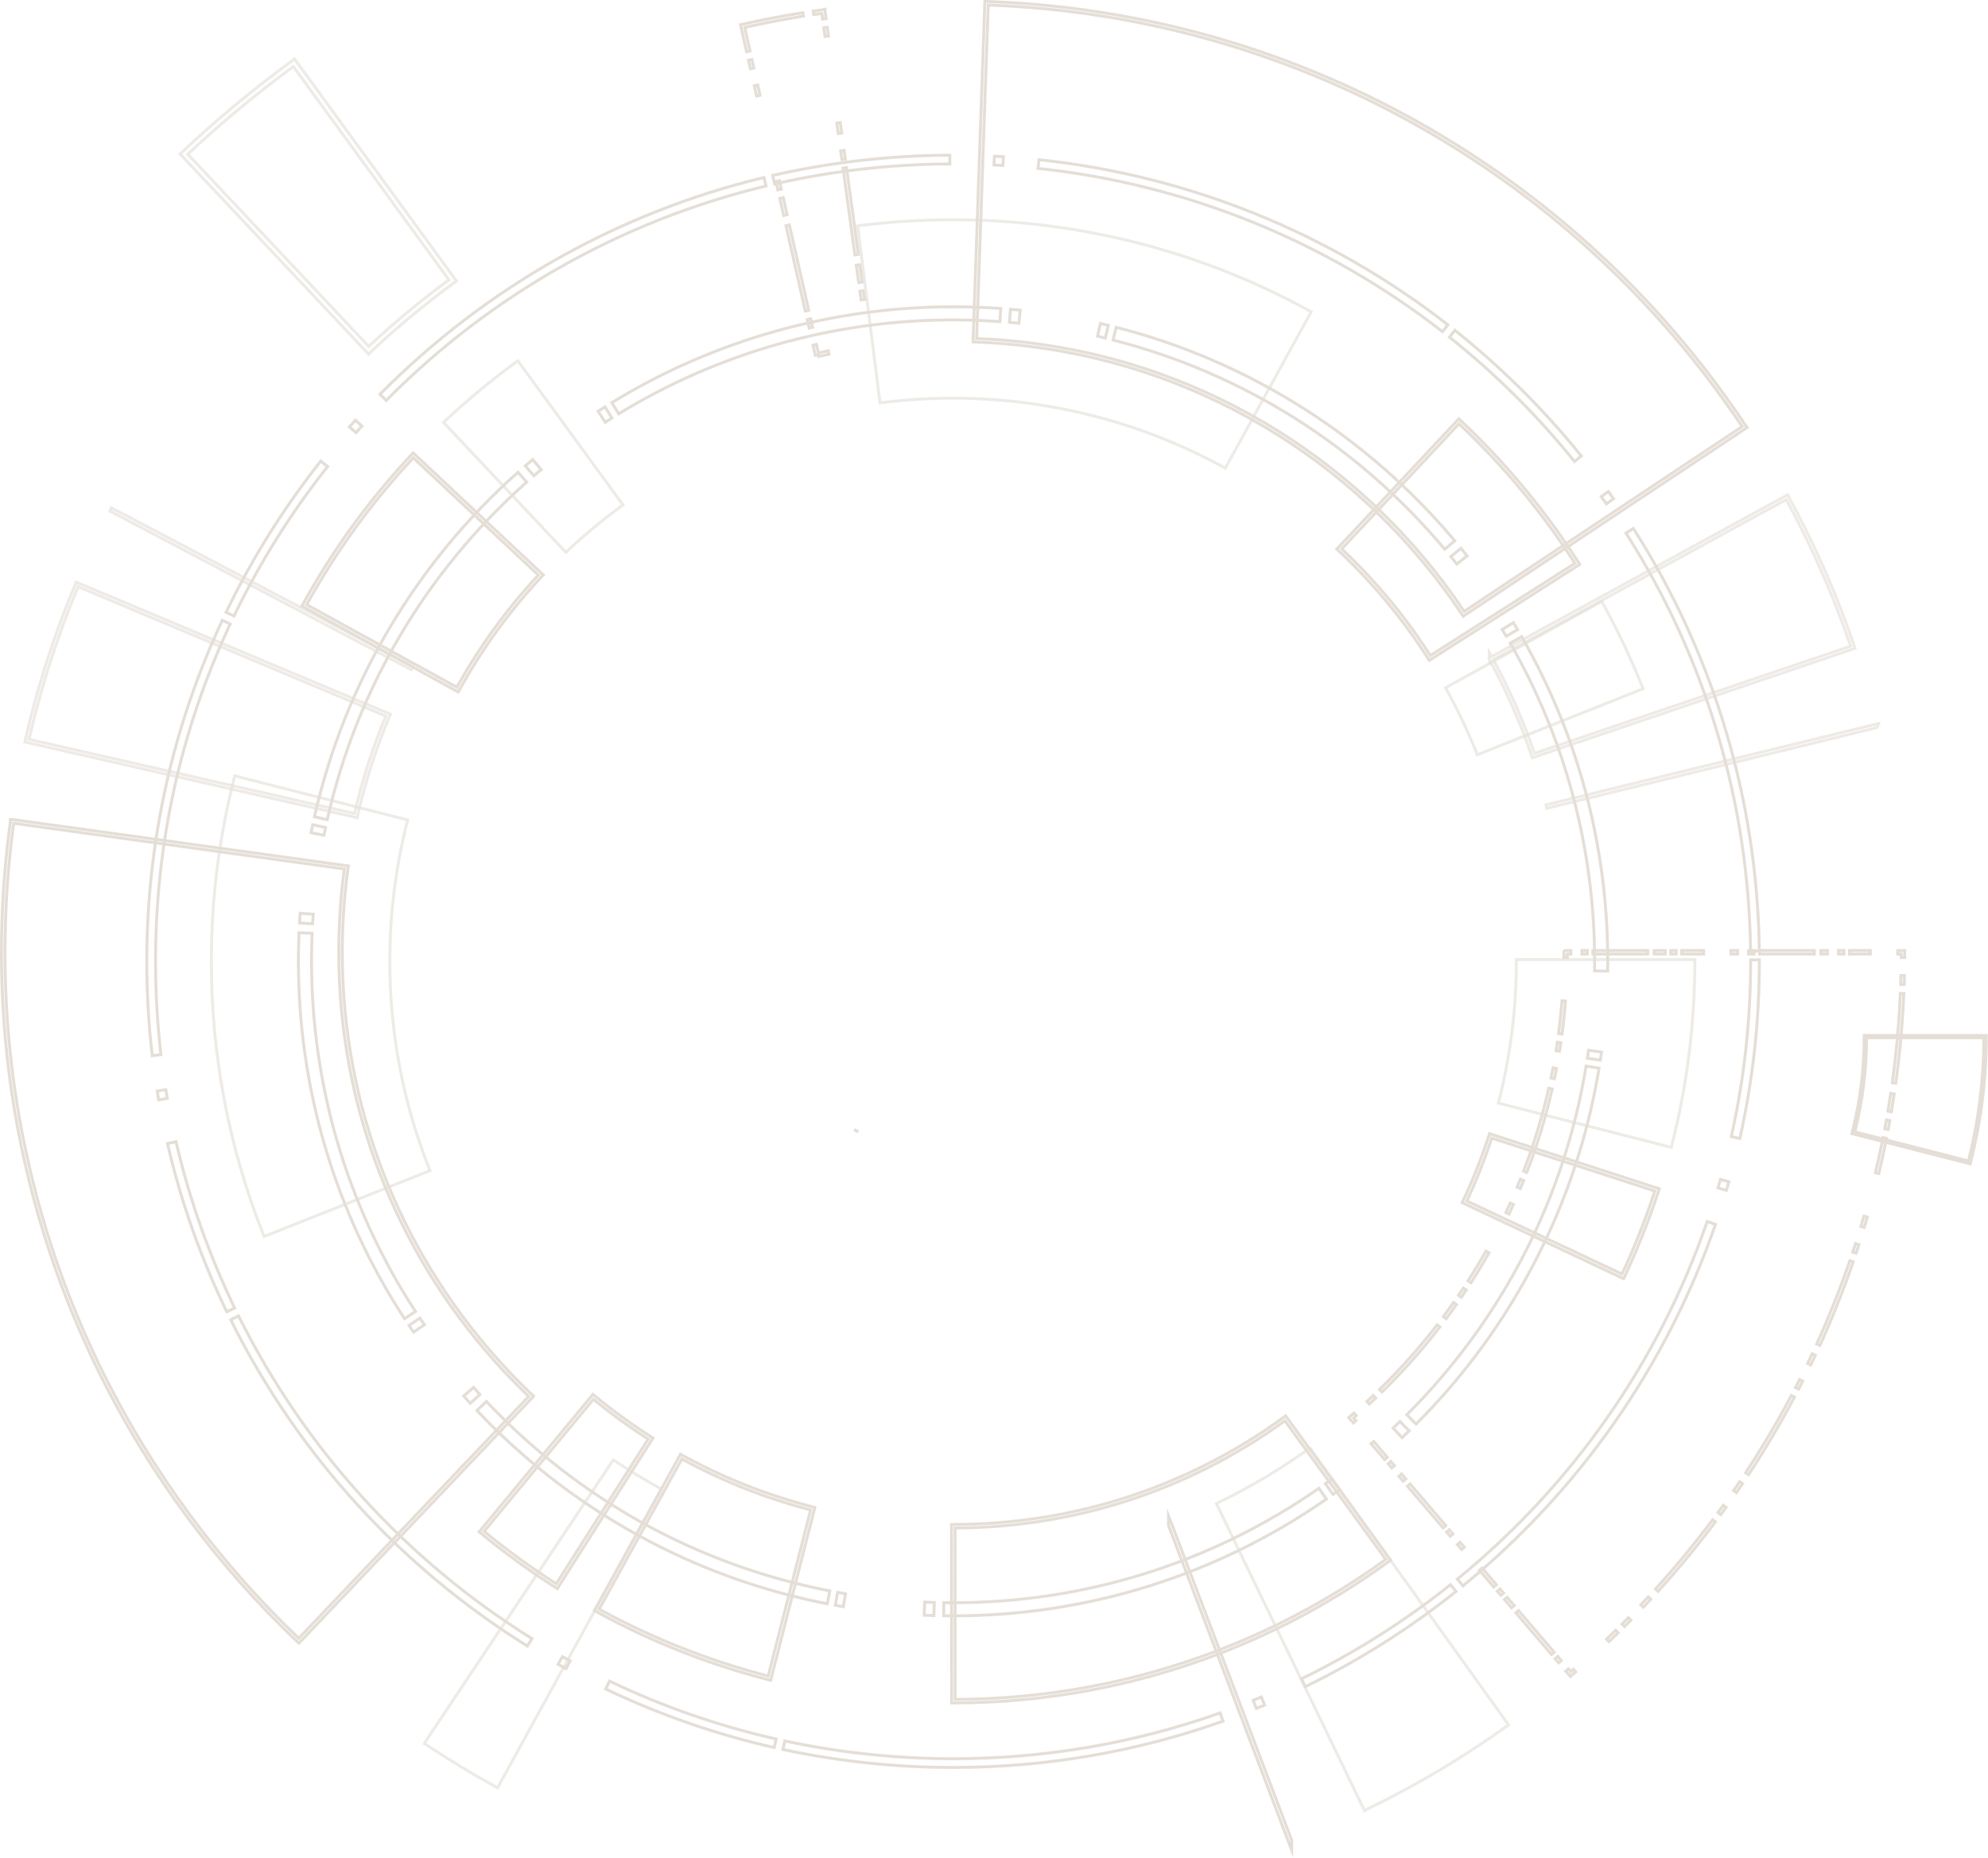 <?xml version="1.0" encoding="UTF-8"?> <svg xmlns="http://www.w3.org/2000/svg" width="613" height="573" viewBox="0 0 613 573" fill="none"><g opacity="0.24"><path d="M292.984 525.649L292.962 469.718H293.95C330.828 469.702 366.02 458.263 395.721 436.637L396.521 436.056L396.786 436.419L429.442 481.272L428.643 481.854C409.485 495.802 388.405 506.638 365.992 514.064C342.818 521.74 318.588 525.637 293.972 525.648H292.982L292.984 525.649ZM293.863 470.616L293.884 524.749H293.974C318.494 524.741 342.63 520.859 365.711 513.212C388.039 505.816 409.035 495.022 428.116 481.129L428.189 481.075L396.327 437.312L396.255 437.364C366.397 459.103 331.023 470.6 293.953 470.616H293.863ZM294.064 524.569L294.043 470.796H294.492C331.207 470.669 366.283 459.271 395.924 437.826L396.287 437.563L396.552 437.925L427.94 481.035L427.575 481.3C408.626 495.028 387.793 505.707 365.656 513.041C342.765 520.623 318.83 524.502 294.516 524.569H294.066H294.064ZM294.942 471.692L294.962 523.668C319.025 523.555 342.713 519.692 365.372 512.187C387.279 504.93 407.904 494.383 426.68 480.836L396.087 438.818C366.489 460.117 331.534 471.478 294.942 471.692Z" fill="#8D7353"></path><g opacity="0.6"><path d="M81.186 381.929L80.821 381.01C70.138 354.102 64.721 325.663 64.721 296.486C64.721 277.269 67.109 258.163 71.819 239.695L72.063 238.737L126.259 252.56L126.015 253.519C122.456 267.473 120.651 281.928 120.651 296.486C120.651 318.565 124.739 340.06 132.803 360.37L133.168 361.29L132.249 361.655L81.184 381.927L81.186 381.929ZM72.714 239.83L72.691 239.917C67.999 258.312 65.621 277.343 65.621 296.486C65.621 325.549 71.016 353.875 81.657 380.678L81.689 380.761L132.003 360.786L131.97 360.703C123.865 340.285 119.755 318.679 119.755 296.486C119.755 281.854 121.568 267.322 125.146 253.296L125.168 253.209L72.715 239.83H72.714Z" fill="#8D7353"></path></g><g opacity="0.6"><path d="M515.66 354.406L461.474 340.539L461.72 339.58C465.301 325.587 467.116 311.087 467.116 296.484V295.494H523.048V296.484C523.048 315.76 520.646 334.925 515.905 353.447L515.66 354.406ZM462.568 339.892L515.011 353.312L515.033 353.226C519.755 334.777 522.147 315.687 522.147 296.486V296.396H468.013V296.486C468.013 311.164 466.189 325.739 462.589 339.805L462.566 339.892H462.568Z" fill="#8D7353"></path></g><g opacity="0.6"><path d="M455.266 233.357L454.9 232.438C452.233 225.738 449.107 219.134 445.608 212.806L445.128 211.941L494.077 184.878L494.556 185.744C499.188 194.121 503.329 202.87 506.864 211.749L507.229 212.668L455.266 233.357ZM446.35 212.292L446.394 212.37C449.911 218.731 453.052 225.37 455.733 232.104L455.766 232.187L506.059 212.162L506.026 212.079C502.505 203.237 498.381 194.522 493.767 186.176L493.723 186.098L446.349 212.292H446.35Z" fill="#8D7353"></path></g><path d="M440.583 204.296L440.052 203.462C432.246 191.227 422.907 179.98 412.293 170.037L411.572 169.36L411.88 169.031L449.813 128.541L450.535 129.218C464.553 142.351 476.89 157.208 487.205 173.377L487.736 174.211L440.583 204.294V204.296ZM412.842 169.32L412.908 169.381C423.576 179.376 432.964 190.68 440.81 202.977L440.858 203.053L486.495 173.938L486.447 173.862C476.171 157.755 463.883 142.957 449.919 129.876L449.853 129.815L412.842 169.32ZM440.912 202.806L440.67 202.428C432.973 190.446 423.807 179.407 413.422 169.618L413.097 169.31L449.862 130.068L450.191 130.378C463.845 143.231 475.894 157.741 486.004 173.504L486.248 173.883L440.914 202.804L440.912 202.806ZM414.365 169.272C424.56 178.931 433.58 189.792 441.184 201.565L485.002 173.611C475.064 158.183 463.256 143.964 449.9 131.342L414.364 169.272H414.365Z" fill="#8D7353"></path><path d="M293.884 545.555C276.171 545.555 258.488 543.686 241.327 539.999L240.888 539.904L241.642 536.387L242.082 536.482C258.995 540.115 276.422 541.958 293.883 541.958C322.087 541.958 349.738 537.216 376.068 527.863L376.493 527.712L377.697 531.101L377.273 531.252C350.555 540.743 322.499 545.555 293.884 545.555ZM241.957 539.215C258.919 542.826 276.386 544.657 293.884 544.657H293.886C322.246 544.657 350.055 539.913 376.55 530.556L375.947 528.862C349.65 538.149 322.039 542.858 293.886 542.858H293.884C276.512 542.858 259.172 541.041 242.335 537.457L241.957 539.215ZM239.07 539.504L238.633 539.406C220.7 535.343 203.19 529.26 186.588 521.324L186.183 521.13L187.734 517.885L188.139 518.079C204.498 525.9 221.754 531.896 239.427 535.897L239.865 535.996L239.07 539.504ZM187.383 520.705C203.667 528.453 220.825 534.414 238.394 538.428L238.792 536.673C221.353 532.69 204.323 526.773 188.16 519.081L187.384 520.703L187.383 520.705ZM387.175 527.494L385.821 524.163L386.239 523.993C387.083 523.65 387.924 523.302 388.743 522.96L389.158 522.787L390.548 526.105L390.133 526.278C389.297 526.627 388.442 526.98 387.594 527.326L387.177 527.496L387.175 527.494ZM386.991 524.658L387.668 526.324C388.236 526.092 388.805 525.857 389.368 525.623L388.672 523.965C388.118 524.196 387.556 524.429 386.99 524.659L386.991 524.658ZM402.276 520.796L400.703 517.561L401.106 517.364C417.374 509.453 432.81 499.698 446.985 488.372L447.337 488.091L449.582 490.902L449.23 491.183C434.846 502.673 419.184 512.572 402.679 520.599L402.274 520.796H402.276ZM401.906 517.977L402.691 519.593C418.855 511.696 434.202 501.998 448.32 490.76L447.197 489.355C433.182 500.508 417.95 510.135 401.906 517.975V517.977ZM174.689 515.237L174.294 515.021C173.479 514.574 172.666 514.121 171.877 513.678L171.485 513.458L173.251 510.323L173.642 510.543C174.419 510.981 175.22 511.426 176.025 511.867L176.42 512.083L174.691 515.237H174.689ZM172.711 513.113C173.244 513.413 173.787 513.714 174.334 514.015L175.2 512.438C174.66 512.141 174.121 511.843 173.593 511.547L172.711 513.113ZM162.752 508.281L162.369 508.044C123.022 483.533 91.335 448.673 70.73 407.235L70.529 406.831L73.75 405.23L73.951 405.634C94.258 446.475 125.492 480.833 164.271 504.991L164.652 505.228L162.75 508.281H162.752ZM71.735 407.235C92.204 448.214 123.562 482.709 162.465 507.04L163.415 505.513C124.798 481.359 93.664 447.112 73.345 406.433L71.735 407.235ZM451.027 489.736L448.751 486.951L449.099 486.667C484.547 457.701 511.137 419.636 525.988 376.591L526.136 376.166L529.537 377.339L529.389 377.765C514.318 421.443 487.342 460.063 451.375 489.454L451.027 489.737V489.736ZM450.016 487.077L451.153 488.471C486.702 459.317 513.395 421.1 528.393 377.895L526.693 377.308C511.805 420.197 485.305 458.137 450.016 487.077ZM69.716 405.168L69.52 404.763C61.512 388.2 55.352 370.722 51.212 352.812L51.11 352.374L54.615 351.564L54.715 352.002C58.794 369.651 64.866 386.876 72.757 403.197L72.952 403.602L69.714 405.168H69.716ZM52.19 353.049C56.28 370.594 62.315 387.72 70.135 403.967L71.753 403.185C63.992 387.057 58.002 370.059 53.941 352.644L52.19 353.049ZM532.629 367.681L529.18 366.66L529.308 366.229C529.566 365.36 529.82 364.481 530.064 363.617L530.187 363.185L533.649 364.166L533.526 364.599C533.273 365.487 533.015 366.378 532.758 367.25L532.629 367.681ZM530.296 366.054L532.02 366.565C532.193 365.976 532.365 365.381 532.536 364.787L530.805 364.296C530.639 364.879 530.468 365.468 530.296 366.054ZM536.82 351.666L533.31 350.879L533.408 350.441C537.354 332.842 539.357 314.69 539.357 296.486V295.593L542.954 295.586V296.487C542.954 314.953 540.923 333.37 536.918 351.227L536.82 351.665V351.666ZM534.384 350.199L536.139 350.592C540.065 332.938 542.055 314.737 542.055 296.487H540.257C540.257 314.605 538.28 332.673 534.384 350.197V350.199ZM48.555 339.734L48.479 339.291C48.322 338.384 48.169 337.467 48.024 336.569L47.953 336.124L51.504 335.549L51.575 335.992C51.721 336.887 51.871 337.791 52.025 338.675L52.102 339.118L48.557 339.733L48.555 339.734ZM48.983 336.868C49.081 337.474 49.183 338.085 49.289 338.694L51.061 338.388C50.959 337.789 50.857 337.185 50.758 336.583L48.983 336.87V336.868ZM46.554 326.084L46.502 325.637C45.383 316.031 44.815 306.223 44.815 296.486C44.815 277.998 46.85 259.561 50.862 241.689C54.767 224.298 60.577 207.288 68.13 191.13L68.321 190.723L71.58 192.246L71.389 192.653C56.143 225.266 48.413 260.2 48.413 296.486C48.413 306.085 48.972 315.753 50.077 325.222L50.128 325.668L46.556 326.085L46.554 326.084ZM68.755 191.917C61.321 207.894 55.598 224.703 51.74 241.885C47.742 259.693 45.713 278.063 45.713 296.484C45.713 306.036 46.262 315.658 47.344 325.085L49.13 324.877C48.057 315.517 47.511 305.967 47.511 296.484C47.511 260.217 55.206 225.295 70.382 192.677L68.753 191.916L68.755 191.917ZM539.343 293.77L539.338 293.32C538.76 247.576 525.504 203.091 501.003 164.673L500.761 164.294L503.793 162.361L504.035 162.74C528.898 201.724 542.348 246.863 542.935 293.277L542.94 293.727L539.343 293.772V293.77ZM502.002 164.569C526.359 202.916 539.573 247.257 540.231 292.86L542.029 292.837C541.366 246.897 528.057 202.233 503.518 163.602L502.002 164.569ZM72.362 190.593L69.12 189.034L69.316 188.629C77.277 172.083 87.112 156.374 98.55 141.936L98.829 141.583L101.648 143.817L101.37 144.17C90.097 158.399 80.403 173.881 72.558 190.188L72.362 190.593ZM70.321 188.613L71.941 189.394C79.716 173.31 89.284 158.03 100.385 143.964L98.976 142.848C87.792 157.018 78.153 172.411 70.321 188.615V188.613ZM495.215 156.011L494.957 155.642C494.438 154.901 493.908 154.157 493.386 153.428L493.123 153.063L496.044 150.965L496.307 151.331C496.837 152.066 497.373 152.822 497.903 153.577L498.161 153.946L495.217 156.012L495.215 156.011ZM494.378 153.269C494.731 153.762 495.084 154.261 495.435 154.758L496.908 153.724C496.553 153.219 496.195 152.715 495.838 152.218L494.378 153.267V153.269ZM485.436 142.962L485.154 142.613C473.785 128.5 460.833 115.621 446.657 104.335L446.305 104.054L448.545 101.24L448.896 101.521C463.279 112.971 476.421 126.037 487.955 140.357L488.237 140.707L485.436 142.964V142.962ZM447.569 103.911C461.543 115.078 474.325 127.787 485.573 141.699L486.973 140.57C475.642 126.556 462.767 113.752 448.688 102.504L447.569 103.911ZM109.809 134.082L107.118 131.697L107.415 131.361C108.011 130.688 108.632 129.995 109.257 129.305L109.558 128.971L112.224 131.387L111.922 131.719C111.329 132.375 110.718 133.057 110.107 133.746L109.809 134.082ZM108.386 131.62L109.733 132.813C110.143 132.353 110.552 131.896 110.955 131.449L109.622 130.241C109.205 130.703 108.791 131.165 108.386 131.62ZM119.088 124.138L116.531 121.608L116.848 121.288C149.534 88.261 190.552 65.098 235.471 54.303L235.908 54.198L236.75 57.696L236.312 57.801C192.045 68.44 151.62 91.269 119.406 123.818L119.09 124.138H119.088ZM117.804 121.603L119.081 122.868C151.254 90.475 191.549 67.722 235.663 57.034L235.242 55.286C190.801 66.052 150.212 88.972 117.802 121.604L117.804 121.603ZM444.872 102.926L444.517 102.649C408.439 74.571 365.395 57.19 320.036 52.387L319.59 52.34L319.969 48.763L320.415 48.81C366.442 53.684 410.118 71.318 446.727 99.809L447.082 100.086L444.874 102.924L444.872 102.926ZM320.578 51.543C365.788 56.415 408.697 73.74 444.715 101.664L445.819 100.245C409.535 72.111 366.314 54.66 320.767 49.753L320.578 51.541V51.543ZM238.52 57.28L237.719 53.773L238.157 53.673C255.997 49.596 274.408 47.491 292.872 47.416H293.322L293.336 51.011H292.886C274.685 51.086 256.541 53.159 238.958 57.18L238.52 57.28ZM238.795 54.45L239.197 56.204C256.563 52.268 274.468 50.22 292.434 50.116L292.427 48.318C274.33 48.422 256.292 50.485 238.797 54.45H238.795ZM309.645 51.51L309.196 51.482C308.296 51.427 307.384 51.375 306.481 51.33L306.033 51.307L306.214 47.714L306.663 47.737C307.578 47.783 308.506 47.835 309.418 47.891L309.866 47.918L309.645 51.508V51.51ZM306.976 50.456C307.585 50.487 308.196 50.521 308.804 50.558L308.914 48.763C308.3 48.727 307.682 48.692 307.066 48.659L306.976 50.456Z" fill="#8D7353"></path><path d="M293.884 498.802C292.931 498.802 291.951 498.795 290.971 498.781L290.521 498.774L290.591 493.829L291.04 493.836C291.998 493.85 292.953 493.857 293.884 493.857C334.386 493.857 373.304 481.681 406.433 458.642L406.802 458.386L409.626 462.447L409.258 462.703C375.296 486.319 335.402 498.802 293.886 498.802H293.884ZM291.433 497.886C292.257 497.896 293.081 497.902 293.884 497.902C335.065 497.902 374.644 485.563 408.373 462.22L406.577 459.636C373.379 482.61 334.419 494.753 293.884 494.753C293.095 494.753 292.288 494.748 291.477 494.739L291.433 497.886ZM288.405 498.729L287.955 498.715C286.951 498.686 285.938 498.649 284.94 498.606L284.491 498.587L284.706 493.646L285.156 493.665C286.118 493.706 287.108 493.742 288.098 493.77L288.548 493.784L288.406 498.727L288.405 498.729ZM285.429 497.727C286.127 497.756 286.831 497.78 287.532 497.803L287.622 494.656C286.932 494.636 286.243 494.61 285.566 494.582L285.429 497.727ZM260.404 496.044L259.961 495.97C259.141 495.832 258.306 495.684 257.484 495.536L257.041 495.456L257.926 490.591L258.369 490.67C259.182 490.817 259.996 490.961 260.785 491.094L261.228 491.169L260.404 496.046V496.044ZM258.088 494.729C258.614 494.824 259.142 494.916 259.668 495.006L260.193 491.903C259.686 491.816 259.168 491.726 258.651 491.633L258.088 494.729ZM255.456 495.156L255.014 495.07C234.197 491.018 214.23 483.728 195.671 473.404C177.501 463.296 161.033 450.483 146.723 435.32L146.415 434.993L150.012 431.599L150.32 431.926C178.855 462.163 215.385 482.318 255.958 490.215L256.399 490.302L255.454 495.156H255.456ZM147.685 435.029C161.86 449.983 178.149 462.627 196.107 472.617C214.454 482.823 234.179 490.049 254.744 494.099L255.345 491.01C214.909 483.046 178.49 462.952 149.973 432.868L147.685 435.028V435.029ZM410.942 461.519L408.069 457.493L408.434 457.232C409.088 456.766 409.755 456.283 410.417 455.797L410.781 455.53L413.704 459.52L413.341 459.786C412.655 460.288 411.972 460.783 411.305 461.257L410.94 461.519H410.942ZM409.322 457.701L411.15 460.262C411.577 459.956 412.011 459.641 412.446 459.324L410.585 456.785C410.163 457.093 409.739 457.4 409.32 457.699L409.322 457.701ZM432.319 444.024L428.926 440.426L429.253 440.118C429.953 439.458 430.668 438.775 431.379 438.082L431.701 437.769L435.147 441.317L434.825 441.63C434.096 442.338 433.362 443.039 432.646 443.714L432.319 444.022V444.024ZM430.197 440.462L432.355 442.752C432.857 442.276 433.366 441.79 433.875 441.298L431.682 439.039C431.185 439.521 430.687 439.997 430.197 440.462ZM436.654 439.832L433.156 436.336L433.475 436.018C462.86 406.619 481.935 369.516 488.635 328.716L488.707 328.273L493.588 329.075L493.516 329.518C490.073 350.483 483.365 370.675 473.577 389.538C464.014 407.967 451.7 424.78 436.973 439.514L436.654 439.832ZM434.429 436.334L436.654 438.56C451.176 423.968 463.327 407.339 472.779 389.124C482.454 370.478 489.107 350.528 492.555 329.815L489.45 329.305C482.677 369.969 463.661 406.96 434.429 436.334ZM144.973 433.444L144.669 433.112C143.978 432.359 143.3 431.604 142.649 430.872L142.349 430.536L146.046 427.251L146.346 427.587C146.983 428.303 147.646 429.037 148.315 429.769L148.618 430.1L144.972 433.442L144.973 433.444ZM143.622 430.612C144.08 431.126 144.553 431.649 145.03 432.174L147.351 430.048C146.886 429.538 146.424 429.025 145.974 428.522L143.622 430.612ZM127.406 411.48L127.151 411.11C126.67 410.412 126.196 409.713 125.741 409.035L125.492 408.661L129.599 405.907L129.85 406.281C130.31 406.968 130.774 407.648 131.226 408.306L131.48 408.676L127.408 411.482L127.406 411.48ZM126.738 408.907C127.032 409.343 127.333 409.786 127.636 410.229L130.227 408.443C129.936 408.02 129.644 407.588 129.35 407.153L126.736 408.907H126.738ZM124.6 407.32L124.354 406.942C102.905 374.089 91.568 335.894 91.568 296.486C91.568 293.549 91.632 290.577 91.757 287.65L91.776 287.202L96.717 287.413L96.698 287.863C96.576 290.719 96.513 293.62 96.513 296.486C96.513 334.931 107.573 372.192 128.495 404.239L128.74 404.614L124.599 407.318L124.6 407.32ZM92.638 288.138C92.525 290.906 92.468 293.711 92.468 296.486C92.468 335.568 103.668 373.452 124.863 406.075L127.499 404.355C106.64 372.245 95.617 334.956 95.617 296.487C95.617 293.76 95.672 290.999 95.783 288.275L92.638 288.14V288.138ZM493.839 327.479L488.95 326.736L489.017 326.291C489.137 325.5 489.256 324.685 489.369 323.865L489.431 323.42L494.329 324.1L494.267 324.545C494.152 325.376 494.03 326.212 493.905 327.034L493.837 327.479H493.839ZM489.974 325.983L493.086 326.456C493.164 325.93 493.242 325.398 493.316 324.869L490.199 324.436C490.127 324.957 490.051 325.475 489.974 325.983ZM496.171 299.951L491.226 299.878L491.233 299.428C491.247 298.431 491.255 297.441 491.255 296.484C491.255 262.099 482.279 228.245 465.3 198.581L465.077 198.191L469.369 195.734L469.593 196.123C478.158 211.086 484.77 227.094 489.246 243.702C493.86 260.823 496.2 278.581 496.202 296.484C496.202 297.486 496.195 298.5 496.179 299.501L496.172 299.951H496.171ZM492.138 298.994L495.284 299.039C495.295 298.189 495.3 297.332 495.3 296.486C495.3 278.662 492.97 260.982 488.375 243.938C483.958 227.549 477.452 211.747 469.034 196.963L466.303 198.525C483.214 228.231 492.153 262.095 492.153 296.486C492.153 297.303 492.148 298.144 492.138 298.994ZM96.821 285.371L91.883 285.085L91.909 284.637C91.966 283.645 92.032 282.631 92.105 281.627L92.138 281.179L97.07 281.537L97.038 281.985C96.967 282.956 96.903 283.943 96.846 284.922L96.82 285.371H96.821ZM92.834 284.24L95.975 284.422C96.016 283.737 96.061 283.05 96.108 282.369L92.969 282.141C92.918 282.842 92.873 283.545 92.832 284.24H92.834ZM100.236 258.142L95.385 257.176L95.473 256.735C95.636 255.918 95.807 255.091 95.98 254.272L96.074 253.832L100.911 254.859L100.818 255.298C100.645 256.114 100.478 256.922 100.323 257.701L100.234 258.142H100.236ZM96.444 256.468L99.53 257.083C99.632 256.581 99.738 256.069 99.845 255.551L96.766 254.897C96.657 255.42 96.548 255.946 96.442 256.468H96.444ZM101.243 253.341L96.42 252.254L96.518 251.816C101.174 231.159 109.037 211.437 119.887 193.196C130.532 175.302 143.833 159.195 159.418 145.321L159.754 145.022L163.043 148.715L162.707 149.015C131.65 176.66 110.43 212.585 101.344 252.903L101.245 253.341H101.243ZM97.495 251.574L100.565 252.266C109.716 212.086 130.869 176.273 161.772 148.643L159.68 146.292C144.307 160.036 131.181 175.97 120.659 193.655C109.934 211.685 102.14 231.168 97.495 251.574ZM464.298 196.853L464.07 196.466C463.656 195.763 463.234 195.055 462.815 194.366L462.581 193.982L466.811 191.419L467.045 191.803C467.471 192.507 467.905 193.231 468.331 193.956L468.559 194.344L464.298 196.853ZM463.817 194.285C464.084 194.728 464.352 195.175 464.617 195.623L467.329 194.025C467.055 193.565 466.782 193.106 466.51 192.653L463.819 194.283L463.817 194.285ZM449.125 174.589L448.846 174.236C448.251 173.483 447.633 172.711 447.006 171.942L446.722 171.595L450.558 168.472L450.841 168.82C451.475 169.597 452.108 170.388 452.726 171.17L453.005 171.524L449.125 174.589ZM447.987 171.724C448.422 172.261 448.853 172.797 449.273 173.327L451.743 171.376C451.309 170.829 450.869 170.281 450.428 169.737L447.987 171.724ZM445.422 170.021L445.133 169.677C418.403 137.829 383.116 115.568 343.083 105.295L342.647 105.183L343.876 100.392L344.312 100.505C364.792 105.759 384.257 114.186 402.163 125.552C419.765 136.726 435.498 150.502 448.922 166.496L449.211 166.84L445.422 170.02V170.021ZM343.741 104.537C383.632 114.867 418.813 137.062 445.531 168.754L447.942 166.731C434.641 150.953 419.078 137.356 401.68 126.312C383.982 115.078 364.753 106.727 344.523 101.488L343.741 104.536V104.537ZM164.576 147.369L161.343 143.627L161.684 143.333C162.433 142.685 163.205 142.028 163.979 141.379L164.323 141.09L167.501 144.88L167.157 145.169C166.409 145.796 165.654 146.438 164.917 147.075L164.576 147.369ZM162.612 143.72L164.67 146.102C165.187 145.657 165.711 145.211 166.234 144.769L164.213 142.358C163.674 142.812 163.138 143.269 162.612 143.72ZM186.493 130.861L183.808 126.707L184.186 126.463C184.883 126.013 185.595 125.558 186.301 125.114L186.682 124.876L189.316 129.062L188.935 129.301C188.248 129.734 187.554 130.177 186.872 130.618L186.495 130.862L186.493 130.861ZM185.051 126.975L186.759 129.618C187.196 129.338 187.635 129.057 188.075 128.779L186.399 126.115C185.949 126.4 185.498 126.688 185.051 126.975ZM190.629 128.245L188.047 124.028L188.431 123.792C220.101 104.413 256.565 94.17 293.882 94.17C298.791 94.17 303.753 94.348 308.629 94.7L309.077 94.732L308.722 99.665L308.274 99.632C303.516 99.29 298.675 99.116 293.884 99.116C257.477 99.116 221.905 109.108 191.014 128.012L190.629 128.247V128.245ZM189.285 124.325L190.927 127.01C221.87 108.174 257.463 98.216 293.882 98.216C298.545 98.216 303.255 98.381 307.888 98.703L308.115 95.563C303.405 95.234 298.62 95.068 293.882 95.068C256.88 95.068 220.722 105.183 189.283 124.323L189.285 124.325ZM341.14 104.807L340.703 104.702C339.899 104.506 339.096 104.316 338.317 104.137L337.879 104.037L338.988 99.217L339.426 99.317C340.245 99.506 341.069 99.7 341.873 99.897L342.31 100.003L341.14 104.807ZM338.955 103.362C339.457 103.478 339.966 103.599 340.478 103.722L341.223 100.664C340.707 100.539 340.184 100.416 339.662 100.295L338.955 103.362ZM314.586 100.188L314.139 100.143C313.174 100.044 312.189 99.951 311.209 99.866L310.761 99.828L311.189 94.9L311.637 94.938C312.63 95.025 313.641 95.12 314.64 95.222L315.086 95.267L314.584 100.188H314.586ZM311.734 99.009C312.417 99.07 313.104 99.135 313.781 99.203L314.1 96.072C313.402 96.003 312.701 95.937 312.005 95.875L311.734 99.011V99.009Z" fill="#8D7353"></path><path d="M237.968 518.773L237.009 518.529C218.396 513.774 200.408 506.659 183.547 497.381L182.68 496.905L209.644 447.901L210.511 448.379C223.237 455.381 236.812 460.752 250.854 464.338L251.812 464.584L237.968 518.775V518.773ZM183.902 496.55L183.98 496.593C200.773 505.834 218.691 512.921 237.231 517.658L237.317 517.681L250.717 465.233L250.63 465.211C236.514 461.604 222.87 456.207 210.076 449.166L209.997 449.123L183.9 496.552L183.902 496.55ZM237.189 517.461L236.753 517.349C218.592 512.663 201.024 505.714 184.542 496.695L184.148 496.479L210.069 449.367L210.462 449.582C222.972 456.415 236.296 461.685 250.064 465.249L250.499 465.361L237.189 517.461ZM185.37 496.122C201.54 504.927 218.753 511.737 236.542 516.364L249.407 466.005C235.865 462.462 222.754 457.277 210.426 450.584L185.37 496.122Z" fill="#8D7353"></path><path d="M171.985 490.572L171.151 490.042C163.081 484.916 155.252 479.223 147.881 473.124L147.119 472.494L182.775 429.401L183.537 430.031C189.117 434.648 195.041 438.955 201.142 442.832L201.978 443.361L171.987 490.572H171.985ZM148.383 472.373L148.452 472.43C155.794 478.505 163.593 484.175 171.631 489.281L171.707 489.329L200.734 443.636L200.658 443.588C194.524 439.692 188.57 435.363 182.96 430.721L182.891 430.664L148.383 472.373ZM171.653 489.081L171.274 488.839C163.558 483.912 156.059 478.46 148.987 472.636L148.639 472.348L182.919 430.917L183.265 431.201C188.615 435.599 194.283 439.72 200.112 443.448L200.49 443.69L171.657 489.08L171.653 489.081ZM149.904 472.229C156.73 477.826 163.951 483.076 171.376 487.839L199.247 443.967C193.646 440.364 188.198 436.402 183.038 432.182L149.904 472.227V472.229Z" fill="#8D7353"></path><path d="M500.861 394.969L450.265 371.125L450.686 370.231C453.768 363.688 456.463 356.888 458.692 350.019L458.997 349.077L512.198 366.343L511.893 367.285C508.939 376.389 505.37 385.401 501.282 394.072L500.859 394.967L500.861 394.969ZM451.463 370.696L500.432 393.773L500.47 393.691C504.541 385.053 508.096 376.077 511.038 367.01L511.066 366.925L459.577 350.214L459.549 350.299C457.308 357.205 454.601 364.04 451.501 370.617L451.463 370.698V370.696ZM500.345 393.532L451.702 370.61L451.892 370.203C454.822 363.934 457.399 357.426 459.553 350.863L459.693 350.437L510.839 367.037L510.699 367.467C507.848 376.179 504.428 384.812 500.536 393.124L500.345 393.532ZM452.896 370.179L499.913 392.334C503.648 384.317 506.939 376.006 509.704 367.615L460.267 351.569C458.178 357.882 455.7 364.137 452.896 370.179Z" fill="#8D7353"></path><path d="M141.484 214.037L92.47 187.09L92.948 186.223C102.187 169.417 113.54 153.783 126.691 139.76L127.368 139.039L168.167 177.297L167.491 178.019C157.537 188.634 148.947 200.46 141.96 213.169L141.484 214.037ZM93.692 186.737L141.129 212.816L141.172 212.739C148.196 199.962 156.831 188.075 166.835 177.406L166.897 177.341L127.409 140.312L127.347 140.378C114.248 154.347 102.939 169.919 93.735 186.659L93.692 186.739V186.737ZM141.058 212.571L93.936 186.664L94.154 186.27C103.215 169.883 114.302 154.616 127.108 140.892L127.416 140.563L166.641 177.346L166.334 177.673C156.6 188.118 148.168 199.728 141.273 212.178L141.055 212.571H141.058ZM95.16 186.311L140.707 211.35C147.524 199.116 155.82 187.692 165.374 177.389L127.459 141.837C114.935 155.31 104.071 170.269 95.16 186.311Z" fill="#8D7353"></path><g opacity="0.6"><path d="M174.466 170.989L136.133 130.26L136.853 129.582C143.815 123.029 151.26 116.852 158.981 111.222L159.78 110.638L192.736 155.829L191.936 156.412C186.093 160.673 180.458 165.35 175.186 170.31L174.466 170.989ZM137.403 130.298L174.504 169.718L174.57 169.656C179.868 164.67 185.532 159.969 191.407 155.685L191.479 155.632L159.583 111.893L159.51 111.947C151.82 117.554 144.404 123.707 137.469 130.236L137.403 130.298Z" fill="#8D7353"></path></g><path d="M607.828 359.498L570.488 349.943L570.691 349.15C573.136 339.589 574.377 329.684 574.377 319.706V318.887H612.922V319.706C612.922 332.903 611.276 346.024 608.032 358.705L607.83 359.498H607.828ZM572.477 348.762L606.646 357.506C609.658 345.468 611.217 333.033 611.283 320.524H576.013C575.949 330.085 574.76 339.58 572.477 348.762Z" fill="#8D7353"></path><g opacity="0.6"><path d="M113.601 109.846L113.285 109.51L54.89 47.465L55.831 46.579C66.547 36.493 78.003 26.988 89.883 18.324L90.926 17.562L91.198 17.934L141.401 86.776L140.357 87.538C131.35 94.106 122.665 101.313 114.543 108.958L113.601 109.844V109.846ZM56.193 47.503L113.639 108.541L113.908 108.288C122.06 100.615 130.774 93.384 139.812 86.793L140.112 86.575L90.724 18.852L90.426 19.07C78.577 27.712 67.151 37.193 56.463 47.25L56.193 47.503ZM113.672 107.497L57.239 47.536L57.576 47.219C67.859 37.587 78.832 28.482 90.189 20.158L90.561 19.885L139.078 86.414L138.708 86.686C130.113 92.995 121.803 99.89 114.006 107.182L113.671 107.495L113.672 107.497ZM58.544 47.576L113.714 106.194C121.326 99.097 129.424 92.379 137.792 86.213L90.362 21.174C79.292 29.311 68.589 38.191 58.544 47.576Z" fill="#8D7353"></path></g><g opacity="0.6"><path d="M377.999 145.001L377.131 144.525C351.793 130.61 323.007 123.256 293.884 123.256C286.546 123.256 279.162 123.718 271.94 124.63L270.959 124.754L270.901 124.308L263.954 69.262L264.935 69.138C274.472 67.935 284.211 67.324 293.883 67.324C313.442 67.324 332.879 69.797 351.653 74.674C369.885 79.412 387.514 86.418 404.054 95.501L404.921 95.977L404.704 96.371L377.997 145.003L377.999 145.001ZM293.884 122.354C323.157 122.354 352.092 129.748 377.564 143.736L377.644 143.779L403.701 96.33L403.621 96.287C387.147 87.24 369.587 80.26 351.428 75.543C332.728 70.685 313.368 68.222 293.884 68.222C284.251 68.222 274.548 68.83 265.05 70.029L264.96 70.039L271.737 123.747L271.827 123.737C279.088 122.821 286.508 122.356 293.884 122.356V122.354Z" fill="#8D7353"></path></g><path d="M398.738 573L396.805 567.984L359.856 470.578V465.19L361.784 470.024L398.736 567.441V573H398.738ZM360.756 470.413L397.646 567.662L397.84 568.166V567.605L360.948 470.349L360.756 469.87V470.412V470.413Z" fill="#8D7353"></path><g opacity="0.6"><path d="M420.684 559.104L420.073 558.07L374.481 463.527L375.336 463.085C385.067 458.391 394.444 452.823 403.219 446.532L403.392 446.407L404.242 446.238L404.621 446.776L465.771 532.057L464.992 532.659C458.144 537.568 451.02 542.227 443.806 546.514C436.568 550.813 429.061 554.844 421.493 558.496L420.681 559.105L420.684 559.104ZM420.875 557.664L420.946 557.783L421.065 557.703C428.623 554.057 436.121 550.031 443.351 545.738C450.542 541.463 457.645 536.82 464.459 531.936L464.539 531.873L403.892 447.294L403.849 447.231L403.747 447.261C394.93 453.583 385.508 459.177 375.741 463.888L375.674 463.923L420.876 557.662L420.875 557.664Z" fill="#8D7353"></path></g><g opacity="0.6"><path d="M153.612 551.968L152.75 551.53C145.354 547.473 138.066 543.056 131.073 538.397L130.317 538.012L130.72 537.015L130.746 536.977L188.942 449.698L189.821 450.179C194.304 453.17 198.972 455.998 203.693 458.587L203.796 458.651L204.474 459.139L204.09 459.946L153.612 551.969V551.968ZM131.459 537.585L131.549 537.633C138.526 542.286 145.801 546.694 153.169 550.735L153.241 550.772L203.294 459.522L203.339 459.428L203.249 459.366C198.515 456.77 193.835 453.933 189.338 450.935L189.233 450.878L131.518 537.436L131.459 537.583V537.585Z" fill="#8D7353"></path></g><path d="M484.273 517.683L483.515 516.918L482.177 515.355L483.68 514.069L484.379 514.886C484.536 514.749 484.694 514.614 484.851 514.477L485.191 514.183L486.485 515.678L486.146 515.973C485.748 516.317 485.35 516.66 484.95 517.002L484.271 517.683H484.273ZM484.187 516.32L484.275 516.409L484.355 516.331C484.644 516.083 484.931 515.836 485.218 515.588L485.101 515.452C484.941 515.588 484.784 515.725 484.625 515.862L484.284 516.154L483.583 515.336L483.446 515.453L484.187 516.319V516.32Z" fill="#8D7353"></path><path d="M480.562 513.47L478.878 511.502L480.381 510.216L482.065 512.184L480.562 513.47ZM480.145 511.601L480.659 512.201L480.796 512.083L480.282 511.483L480.145 511.601ZM478.362 510.901L466.782 497.374L468.284 496.088L479.865 509.615L478.362 510.901ZM468.05 497.471L478.461 509.633L478.598 509.515L468.187 497.353L468.05 497.471ZM466.048 496.515L463.263 493.263L464.765 491.977L467.55 495.229L466.048 496.515ZM464.532 493.36L466.147 495.246L466.283 495.129L464.669 493.242L464.532 493.36ZM462.749 492.661L461.065 490.693L462.567 489.407L464.251 491.375L462.749 492.661ZM462.332 490.791L462.846 491.392L462.983 491.274L462.469 490.674L462.332 490.791ZM460.549 490.092L455.566 484.272L457.069 482.986L462.052 488.806L460.549 490.092ZM456.835 484.37L460.648 488.825L460.785 488.708L456.972 484.253L456.835 484.37Z" fill="#8D7353"></path><path d="M450.653 478.532L448.749 476.308L450.251 475.022L452.155 477.246L450.653 478.532ZM450.016 476.405L450.751 477.264L450.888 477.146L450.154 476.288L450.018 476.405H450.016ZM447.134 474.422L445.45 472.454L446.952 471.168L448.636 473.136L447.134 474.422ZM446.719 472.553L447.233 473.153L447.369 473.035L446.855 472.435L446.719 472.553ZM444.934 471.853L433.354 458.326L434.856 457.04L446.437 470.567L444.934 471.853ZM434.622 458.422L445.033 470.585L445.17 470.467L434.759 458.305L434.622 458.422ZM432.62 457.467L430.716 455.243L432.218 453.957L434.122 456.181L432.62 457.467ZM431.983 455.34L432.717 456.198L432.853 456.081L432.12 455.222L431.983 455.34ZM429.101 453.356L427.417 451.389L428.919 450.103L430.603 452.071L429.101 453.356ZM428.684 451.487L429.198 452.088L429.335 451.97L428.821 451.37L428.684 451.487ZM426.901 450.788L422.138 445.224L423.641 443.938L428.404 449.502L426.901 450.788ZM423.407 445.32L427 449.519L427.137 449.402L423.544 445.203L423.407 445.32Z" fill="#8D7353"></path><path d="M417.225 439.484L415.271 437.201L415.994 436.513C416.399 436.165 416.804 435.817 417.206 435.465L417.545 435.171L418.845 436.663L418.505 436.959C418.344 437.099 418.185 437.238 418.024 437.378L418.729 438.2L417.226 439.486L417.225 439.484ZM416.508 437.264L417.323 438.216L417.46 438.098L416.759 437.278L417.098 436.985C417.257 436.848 417.417 436.71 417.576 436.573L417.458 436.438C417.169 436.689 416.88 436.938 416.589 437.188L416.51 437.264H416.508Z" fill="#8D7353"></path><path d="M422.191 433.664L420.85 432.208L421.181 431.903C421.833 431.303 422.489 430.688 423.13 430.081L423.457 429.771L424.817 431.206L424.492 431.516C423.853 432.122 423.192 432.741 422.522 433.357L422.191 433.662V433.664ZM422.121 432.26L422.242 432.392C422.683 431.983 423.119 431.575 423.545 431.173L423.422 431.043C422.991 431.45 422.555 431.857 422.121 432.26ZM426.113 429.962L424.732 428.546L425.054 428.233C431.413 422.029 437.379 415.33 442.786 408.318L443.061 407.962L444.628 409.17L444.352 409.526C438.887 416.612 432.858 423.383 426.435 429.648L426.113 429.962ZM426.003 428.561L426.129 428.689C432.294 422.647 438.09 416.138 443.366 409.332L443.224 409.222C437.955 416.018 432.164 422.521 426.004 428.56L426.003 428.561ZM446.038 407.307L444.451 406.125L444.719 405.765C445.779 404.343 446.831 402.887 447.845 401.44L448.103 401.071L449.723 402.207L449.465 402.575C448.437 404.041 447.374 405.513 446.306 406.946L446.038 407.306V407.307ZM445.709 405.942L445.853 406.049C446.736 404.857 447.615 403.642 448.47 402.427L448.323 402.323C447.469 403.533 446.594 404.746 445.709 405.94V405.942ZM450.746 400.729L449.11 399.616L449.363 399.244C449.86 398.513 450.358 397.767 450.848 397.027L451.095 396.651L452.747 397.741L452.499 398.117C451.999 398.875 451.494 399.63 450.999 400.357L450.746 400.729ZM450.358 399.377L450.507 399.477C450.836 398.991 451.168 398.494 451.5 397.994L451.35 397.895C451.021 398.39 450.689 398.885 450.358 399.377ZM453.726 396.234L452.059 395.168L452.302 394.789C454.211 391.803 456.061 388.724 457.797 385.638L458.017 385.247L459.741 386.216L459.521 386.607C457.766 389.726 455.898 392.838 453.967 395.855L453.724 396.234H453.726ZM453.302 394.894L453.453 394.991C455.208 392.234 456.909 389.401 458.517 386.557L458.36 386.469C456.752 389.309 455.054 392.139 453.3 394.894H453.302Z" fill="#8D7353"></path><path d="M465.518 375.035L463.727 374.192L464.016 373.58C464.437 372.685 464.856 371.776 465.261 370.876L465.446 370.466L467.249 371.28L467.064 371.69C466.654 372.6 466.23 373.521 465.806 374.423L465.518 375.035ZM464.925 373.761L465.087 373.838C465.415 373.14 465.74 372.432 466.06 371.728L465.896 371.653C465.577 372.356 465.252 373.062 464.925 373.76V373.761ZM469.041 367.157L467.215 366.395L467.388 365.98C467.727 365.168 468.066 364.337 468.398 363.51L468.566 363.093L470.403 363.829L470.235 364.246C469.902 365.076 469.558 365.916 469.214 366.743L469.041 367.159V367.157ZM468.39 365.911L468.556 365.98C468.784 365.431 469.009 364.877 469.233 364.327L469.065 364.259C468.842 364.812 468.617 365.365 468.39 365.909V365.911ZM471.06 362.153L469.214 361.444L469.375 361.023C472.563 352.733 475.173 344.151 477.132 335.516L477.232 335.079L479.162 335.516L479.063 335.954C477.083 344.677 474.446 353.352 471.225 361.733L471.064 362.151L471.06 362.153ZM470.375 360.928L470.543 360.992C473.624 352.921 476.159 344.584 478.084 336.195L477.909 336.155C475.984 344.537 473.452 352.868 470.375 360.926V360.928ZM479.657 333.235L477.72 332.83L477.812 332.391C478.028 331.359 478.238 330.302 478.439 329.251L478.523 328.81L480.467 329.18L480.382 329.621C480.18 330.679 479.967 331.747 479.749 332.794L479.657 333.234V333.235ZM478.785 332.133L478.961 332.169C479.117 331.415 479.269 330.651 479.417 329.893L479.24 329.86C479.093 330.622 478.941 331.383 478.787 332.133H478.785ZM481.246 324.754L479.294 324.44L479.365 323.996C479.505 323.126 479.642 322.238 479.771 321.36L479.837 320.916L481.795 321.203L481.729 321.648C481.596 322.549 481.459 323.446 481.319 324.311L481.248 324.754H481.246ZM480.324 323.695L480.502 323.725C480.594 323.147 480.685 322.556 480.773 321.961L480.595 321.935C480.507 322.522 480.417 323.112 480.324 323.695ZM482.042 319.422L480.081 319.162L480.14 318.716C480.58 315.393 480.934 312 481.198 308.629L481.232 308.181L483.205 308.335L483.171 308.783C482.906 312.189 482.546 315.619 482.103 318.975L482.044 319.42L482.042 319.422ZM481.088 318.389L481.267 318.413C481.663 315.363 481.989 312.255 482.236 309.164L482.056 309.15C481.809 312.238 481.483 315.343 481.087 318.39L481.088 318.389Z" fill="#8D7353"></path><path d="M483.743 295.767L481.765 295.752L481.769 295.302C481.774 294.771 481.776 294.239 481.776 293.706V293.289L482.354 292.725L482.774 292.706H484.842V294.684H483.75C483.75 294.895 483.749 295.106 483.747 295.317L483.743 295.767ZM482.672 294.859H482.852C482.852 294.651 482.854 294.442 482.856 294.234V293.786H483.946V293.606H482.738L482.676 293.668V293.706C482.676 294.09 482.676 294.476 482.672 294.86V294.859Z" fill="#8D7353"></path><path d="M525.758 294.684H518.096V292.706H525.758V294.684ZM518.996 293.784H524.86V293.604H518.996V293.784ZM517.305 294.684H514.715V292.706H517.305V294.684ZM515.614 293.784H516.405V293.604H515.614V293.784ZM513.923 294.684H509.643V292.706H513.923V294.684ZM510.543 293.784H513.024V293.604H510.543V293.784ZM508.514 294.684H490.708V292.706H508.514V294.684ZM491.606 293.784H507.614V293.604H491.606V293.784ZM489.917 294.684H487.328V292.706H489.917V294.684ZM488.226 293.784H489.017V293.604H488.226V293.784Z" fill="#8D7353"></path><path d="M577.155 294.684H569.83V292.706H577.155V294.684ZM570.73 293.784H576.255V293.604H570.73V293.784ZM569.039 294.684H566.45V292.706H569.039V294.684ZM567.348 293.784H568.139V293.604H567.348V293.784ZM563.966 294.684H561.038V292.706H563.966V294.684ZM561.938 293.784H563.068V293.604H561.938V293.784ZM559.909 294.684H542.103V292.706H559.909V294.684ZM543.003 293.784H559.011V293.604H543.003V293.784ZM541.312 294.684H538.723V292.706H541.312V294.684ZM539.621 293.784H540.412V293.604H539.621V293.784ZM536.241 294.684H533.312V292.706H536.241V294.684ZM534.211 293.784H535.341V293.604H534.211V293.784Z" fill="#8D7353"></path><path d="M587.76 295.767L585.782 295.757V295.307C585.785 295.099 585.785 294.892 585.787 294.682H584.708V292.704H587.765V293.694C587.765 294.243 587.765 294.779 587.762 295.317V295.767H587.76ZM586.685 294.862H586.865C586.865 294.476 586.867 294.087 586.867 293.694V293.604H585.608V293.784H586.688V294.234C586.688 294.443 586.688 294.653 586.687 294.862H586.685Z" fill="#8D7353"></path><path d="M579.661 362.477L577.737 362.018L577.841 361.58C578.104 360.479 578.363 359.356 578.616 358.238C579.172 355.78 579.703 353.271 580.198 350.778L580.286 350.337L582.226 350.721L582.138 351.163C581.641 353.665 581.107 356.192 580.546 358.674C580.293 359.792 580.03 360.924 579.765 362.039L579.661 362.477ZM578.82 361.352L578.995 361.393C579.224 360.426 579.45 359.446 579.67 358.477C580.196 356.149 580.7 353.78 581.169 351.429L580.992 351.395C580.522 353.75 580.018 356.118 579.494 358.437C579.274 359.41 579.047 360.388 578.82 361.352ZM582.585 348.873L580.641 348.506L580.724 348.065C580.894 347.166 581.062 346.253 581.224 345.346L581.304 344.902L583.251 345.25L583.171 345.693C583.012 346.587 582.843 347.507 582.67 348.43L582.586 348.871L582.585 348.873ZM581.69 347.789L581.866 347.822C581.982 347.203 582.095 346.585 582.206 345.977L582.029 345.946C581.918 346.561 581.806 347.178 581.692 347.789H581.69ZM583.571 343.397L581.621 343.068L581.695 342.625C582.003 340.802 582.296 338.966 582.566 337.166L582.632 336.721L584.587 337.014L584.521 337.458C584.248 339.283 583.954 341.131 583.646 342.955L583.571 343.398V343.397ZM582.657 342.331L582.834 342.36C583.09 340.835 583.334 339.295 583.566 337.768L583.388 337.742C583.158 339.26 582.914 340.799 582.657 342.331ZM584.937 334.596L582.978 334.326L583.04 333.881C583.381 331.409 583.692 328.914 583.968 326.466C584.708 319.843 585.231 313.079 585.518 306.36L585.537 305.91L587.514 305.995L587.495 306.445C587.204 313.21 586.68 320.019 585.934 326.686C585.659 329.147 585.345 331.659 585.001 334.151L584.939 334.596H584.937ZM583.99 333.559L584.168 333.583C584.487 331.245 584.779 328.895 585.037 326.587C585.764 320.09 586.282 313.454 586.574 306.857L586.394 306.85C586.102 313.44 585.584 320.071 584.857 326.567C584.599 328.875 584.307 331.224 583.988 333.559H583.99ZM587.585 304.113L585.607 304.047L585.622 303.597C585.653 302.692 585.679 301.763 585.702 300.833L585.712 300.383L587.691 300.432L587.68 300.882C587.658 301.797 587.632 302.734 587.601 303.663L587.585 304.113ZM586.536 303.179L586.716 303.184C586.735 302.557 586.754 301.931 586.77 301.309L586.59 301.304C586.574 301.932 586.555 302.559 586.536 303.177V303.179Z" fill="#8D7353"></path><path d="M496.122 506.931L494.758 505.498L495.084 505.188C495.999 504.317 496.937 503.412 497.87 502.5L498.192 502.185L499.575 503.601L499.253 503.916C498.322 504.826 497.377 505.737 496.446 506.621L496.12 506.931H496.122ZM496.03 505.529L496.155 505.659C496.87 504.977 497.592 504.281 498.306 503.585L498.18 503.457C497.46 504.158 496.74 504.852 496.032 505.529H496.03ZM500.916 502.279L499.52 500.877L499.838 500.56C500.48 499.921 501.136 499.262 501.787 498.601L502.102 498.281L503.511 499.67L503.196 499.991C502.549 500.648 501.887 501.311 501.233 501.964L500.915 502.28L500.916 502.279ZM500.794 500.878L500.92 501.006C501.361 500.565 501.804 500.12 502.242 499.677L502.114 499.551C501.673 499.997 501.23 500.442 500.792 500.878H500.794ZM506.76 496.314L505.323 494.954L505.956 494.284C506.607 493.597 507.261 492.898 507.902 492.207L508.208 491.878L509.659 493.223L509.352 493.552C508.724 494.23 508.065 494.933 507.393 495.643L506.758 496.313L506.76 496.314ZM506.595 494.919L506.725 495.044L506.74 495.027C507.301 494.435 507.853 493.846 508.386 493.272L508.255 493.149C507.711 493.734 507.159 494.32 506.609 494.902L506.593 494.918L506.595 494.919ZM511.31 491.427L509.844 490.097L510.147 489.765C515.663 483.683 520.978 477.305 525.942 470.806C526.556 470.001 527.157 469.207 527.724 468.445L527.994 468.085L529.578 469.271L529.308 469.631C528.718 470.42 528.114 471.22 527.512 472.007C522.515 478.548 517.163 484.969 511.609 491.094L511.306 491.427H511.31ZM511.114 490.035L511.247 490.156C516.677 484.15 521.909 477.863 526.8 471.46C527.309 470.796 527.818 470.121 528.322 469.451L528.178 469.344C527.688 469.996 527.178 470.669 526.658 471.351C521.769 477.752 516.54 484.034 511.116 490.035H511.114ZM530.7 467.757L529.104 466.587L529.37 466.225C529.912 465.486 530.459 464.735 530.994 463.987L531.257 463.622L532.863 464.776L532.6 465.141C532.06 465.892 531.51 466.651 530.964 467.393L530.698 467.755L530.7 467.757ZM530.36 466.394L530.506 466.5C530.873 465.996 531.243 465.489 531.608 464.982L531.463 464.876C531.098 465.382 530.729 465.891 530.362 466.393L530.36 466.394ZM535.551 460.963L533.924 459.838L534.18 459.468C534.81 458.556 535.439 457.635 536.049 456.728L536.3 456.356L537.941 457.462L537.69 457.834C537.071 458.753 536.437 459.681 535.807 460.591L535.551 460.961V460.963ZM535.175 459.61L535.323 459.712C535.781 459.047 536.24 458.374 536.692 457.706L536.543 457.605C536.093 458.27 535.634 458.942 535.174 459.611L535.175 459.61ZM539.293 455.432L537.64 454.345L537.888 453.969C539.774 451.103 541.626 448.176 543.395 445.269C546.375 440.37 549.259 435.299 551.964 430.192L552.175 429.794L553.923 430.72L553.712 431.118C550.99 436.255 548.087 441.362 545.086 446.295C543.303 449.227 541.437 452.174 539.54 455.054L539.293 455.43V455.432ZM538.886 454.087L539.037 454.185C540.842 451.434 542.618 448.623 544.317 445.828C547.234 441.037 550.053 436.082 552.706 431.093L552.547 431.009C549.894 435.997 547.075 440.949 544.163 445.734C542.467 448.524 540.693 451.331 538.886 454.085V454.087ZM554.797 429.053L553.041 428.142L553.248 427.743C553.665 426.938 554.089 426.111 554.508 425.283L554.711 424.882L556.476 425.775L556.274 426.176C555.841 427.031 555.413 427.864 555.005 428.653L554.797 429.053ZM554.252 427.758L554.411 427.841C554.69 427.301 554.976 426.742 555.266 426.173L555.105 426.091C554.821 426.651 554.536 427.21 554.252 427.758ZM558.543 421.591L556.762 420.731L556.957 420.326C557.345 419.521 557.741 418.692 558.132 417.862L558.574 416.924L560.365 417.763L559.924 418.705C559.531 419.539 559.133 420.373 558.742 421.186L558.546 421.591H558.543ZM557.961 420.312L558.124 420.39C558.451 419.708 558.782 419.014 559.107 418.322L559.166 418.196L559.003 418.12L558.944 418.244C558.617 418.94 558.286 419.632 557.961 420.312ZM561.385 415.548L559.583 414.729L559.768 414.319C563.552 405.992 566.972 397.402 569.938 388.786L570.132 388.224L572.003 388.862L571.809 389.43C568.823 398.103 565.379 406.754 561.57 415.137L561.385 415.546V415.548ZM560.774 414.282L560.938 414.357C564.619 406.217 567.958 397.833 570.862 389.423L570.693 389.364C567.79 397.769 564.455 406.149 560.775 414.281L560.774 414.282ZM572.607 387.081L570.731 386.457L570.873 386.031C571.167 385.148 571.456 384.266 571.733 383.405L571.871 382.978L573.754 383.584L573.616 384.011C573.339 384.871 573.048 385.761 572.749 386.656L572.607 387.081ZM571.866 385.887L572.038 385.944C572.237 385.344 572.432 384.747 572.621 384.162L572.449 384.106C572.259 384.693 572.063 385.288 571.866 385.886V385.887ZM575.143 379.127L573.249 378.556L573.379 378.125C573.699 377.064 574.014 375.994 574.319 374.944L574.443 374.511L576.344 375.061L576.219 375.494C575.913 376.551 575.594 377.63 575.274 378.696L575.144 379.127H575.143ZM574.369 377.955L574.542 378.007C574.776 377.23 575.006 376.449 575.231 375.676L575.058 375.625C574.833 376.397 574.603 377.176 574.371 377.953L574.369 377.955Z" fill="#8D7353"></path><path d="M92.247 507.365L91.453 506.751C85.353 500.955 79.432 494.821 73.851 488.522C68.12 482.051 62.62 475.263 57.502 468.345C52.363 461.398 47.467 454.13 42.951 446.74C38.416 439.315 34.164 431.602 30.315 423.817C26.436 415.975 22.869 407.856 19.708 399.689C16.522 391.455 13.677 382.974 11.255 374.48C8.808 365.904 6.729 357.099 5.075 348.314C3.403 339.425 2.129 330.348 1.286 321.34C0.431 312.189 -0.002 302.89 5.17176e-06 293.703C5.17176e-06 280.173 0.933 266.557 2.771 253.234V252.318L3.818 252.302L3.893 252.311L107.973 266.696L107.767 267.713C106.588 276.255 105.991 284.999 105.991 293.703C105.998 317.089 110.226 339.885 118.562 361.456C122.581 371.845 127.572 381.948 133.398 391.483C139.174 400.938 145.83 409.938 153.182 418.236C156.76 422.275 160.559 426.207 164.469 429.923L165.108 430.531L164.505 431.337L92.245 507.365H92.247ZM92.055 506.083L92.153 506.159L163.835 430.739L163.912 430.635L163.851 430.578C159.922 426.843 156.106 422.893 152.511 418.834C145.124 410.497 138.435 401.454 132.631 391.954C126.778 382.374 121.762 372.223 117.724 361.783C109.349 340.108 105.1 317.203 105.093 293.706C105.093 284.957 105.693 276.166 106.879 267.58L106.903 267.459L3.782 253.206H3.674L3.671 253.329C1.835 266.623 0.903 280.208 0.903 293.706C0.902 302.865 1.333 312.135 2.186 321.258C3.025 330.239 4.296 339.286 5.963 348.149C7.612 356.907 9.684 365.684 12.124 374.236C14.539 382.703 17.374 391.157 20.551 399.367C23.701 407.51 27.258 415.603 31.125 423.421C34.964 431.183 39.202 438.872 43.723 446.272C48.225 453.639 53.105 460.885 58.229 467.81C63.331 474.707 68.814 481.475 74.527 487.925C80.087 494.199 85.983 500.307 92.058 506.081L92.055 506.083ZM92.138 505.913L91.813 505.602C85.874 499.937 80.102 493.95 74.659 487.806C68.949 481.359 63.469 474.595 58.369 467.703C53.246 460.778 48.368 453.536 43.872 446.177C39.354 438.782 35.119 431.099 31.282 423.34C27.417 415.523 23.862 407.435 20.716 399.299C17.54 391.097 14.706 382.647 12.294 374.184C9.855 365.639 7.783 356.867 6.136 348.115C4.471 339.258 3.2 330.217 2.361 321.239C1.509 312.123 1.078 302.858 1.08 293.703C1.08 280.381 1.987 266.967 3.778 253.839L3.839 253.393L106.692 267.608L106.631 268.052C105.489 276.493 104.911 285.123 104.911 293.703C104.918 317.222 109.171 340.148 117.554 361.843C121.598 372.294 126.617 382.453 132.477 392.044C138.286 401.553 144.98 410.605 152.376 418.949C155.858 422.879 159.548 426.711 163.344 430.339L163.668 430.649L163.359 430.974L92.138 505.91V505.913ZM4.609 254.409C2.864 267.355 1.98 280.573 1.98 293.704C1.978 302.831 2.408 312.068 3.257 321.156C4.095 330.106 5.36 339.12 7.02 347.949C8.663 356.673 10.727 365.417 13.159 373.938C15.565 382.376 18.39 390.799 21.555 398.975C24.691 407.086 28.236 415.15 32.089 422.941C35.914 430.676 40.137 438.337 44.64 445.71C49.123 453.047 53.985 460.267 59.092 467.17C64.175 474.041 69.64 480.784 75.332 487.212C80.659 493.223 86.302 499.087 92.107 504.641L162.399 430.683C158.698 427.13 155.102 423.386 151.703 419.549C144.272 411.165 137.547 402.07 131.71 392.516C125.824 382.881 120.779 372.671 116.717 362.17C108.293 340.371 104.018 317.336 104.013 293.704C104.013 285.236 104.574 276.717 105.681 268.378L4.609 254.409Z" fill="#8D7353"></path><g opacity="0.6"><path d="M110.425 252.872L109.415 252.482L7.141 229.183L7.333 228.236C9.22 219.947 11.494 211.657 14.095 203.581C16.662 195.602 19.617 187.625 22.877 179.869L23.253 178.978L24.156 179.322L120.959 220.023L120.592 220.929C116.409 230.881 113.075 241.248 110.683 251.747L110.427 252.872H110.425ZM8.197 228.501L109.678 251.619L109.78 251.659L109.806 251.548C112.208 240.997 115.557 230.581 119.759 220.586L119.791 220.51L23.821 180.158L23.743 180.129L23.705 180.219C20.454 187.95 17.51 195.903 14.95 203.858C12.358 211.91 10.09 220.176 8.212 228.428L8.197 228.504V228.501ZM109.648 251.427L8.41 228.364L8.51 227.924C10.36 219.864 12.586 211.785 15.122 203.91C17.623 196.137 20.497 188.354 23.665 180.773L23.838 180.357L24.253 180.532L119.553 220.603L119.38 221.017C115.344 230.692 112.104 240.775 109.745 250.99L109.645 251.427H109.648ZM9.488 227.687L108.973 250.352C111.299 240.384 114.463 230.543 118.38 221.086L24.321 181.538C21.231 188.963 18.424 196.58 15.977 204.187C13.495 211.894 11.312 219.798 9.486 227.687H9.488Z" fill="#8D7353"></path></g><g opacity="0.6"><path d="M476.635 249.834L476.196 247.885L476.625 247.78L579.914 222.512L579.168 224.714L578.625 224.887L476.634 249.833L476.635 249.834ZM477.267 248.55L477.31 248.744L578.397 224.02L578.462 223.999L578.537 223.777L477.265 248.55H477.267Z" fill="#8D7353"></path></g><g opacity="0.6"><path d="M472.255 234.257L471.881 233.328C468.54 223.476 464.34 213.836 459.391 204.666L459.03 204.9L458.649 202.724L458.754 202.662V199.574L460.124 201.899L551.351 152.009L551.87 152.866C555.907 160.248 559.661 167.879 563.03 175.551C566.433 183.295 569.536 191.282 572.254 199.294L572.55 200.166L571.627 200.563L472.249 234.256L472.255 234.257ZM472.729 233.027L472.772 233.132L571.328 199.718L571.437 199.671L571.407 199.585C568.699 191.599 565.604 183.634 562.212 175.915C558.854 168.27 555.112 160.665 551.09 153.309L551.031 153.214L459.793 203.109L459.654 202.875V203.185L459.642 203.192L459.68 203.411L459.719 203.387L459.95 203.813C465.022 213.15 469.319 222.981 472.727 233.028L472.729 233.027ZM472.879 232.907L472.734 232.483C469.342 222.575 465.084 212.879 460.079 203.668L459.864 203.273L550.963 153.453L551.18 153.849C555.103 161.058 558.759 168.505 562.046 175.985C565.365 183.539 568.399 191.331 571.065 199.14L571.21 199.566L472.878 232.906L472.879 232.907ZM461.082 203.633C465.949 212.638 470.103 222.1 473.438 231.768L570.068 199.007C567.446 191.363 564.47 183.743 561.222 176.349C558.006 169.028 554.434 161.739 550.603 154.676L461.081 203.635L461.082 203.633Z" fill="#8D7353"></path></g><g opacity="0.6"><path d="M126.979 207.112L126.169 206.724L33.328 157.824L34.126 156.028L35.062 156.48L128.034 205.45L126.979 207.112ZM34.491 157.421L126.572 205.921L126.646 205.957L126.752 205.791L34.657 157.283L34.571 157.241L34.491 157.421Z" fill="#8D7353"></path></g><path d="M451.013 190.701L450.476 189.818C443.096 178.715 434.484 168.349 424.882 159.01C415.278 149.664 404.665 141.334 393.338 134.251C381.868 127.082 369.634 121.16 356.973 116.648C344.016 112.032 330.489 108.849 316.763 107.185C311.407 106.536 305.957 106.112 300.567 105.927L299.62 105.894L299.601 104.937V104.904L303.248 0H304.233C312.663 0.293 321.156 0.952 329.486 1.961L329.53 1.968C340.288 3.268 351.104 5.194 361.669 7.69C372.088 10.153 382.478 13.221 392.547 16.811C402.52 20.366 412.401 24.506 421.913 29.115C431.36 33.691 440.654 38.832 449.538 44.393C458.377 49.921 467.021 55.991 475.228 62.433C483.41 68.856 491.337 75.787 498.789 83.036C506.227 90.27 513.373 98 520.03 106.01C526.677 114.015 532.971 122.468 538.736 131.134L539.324 131.894L538.478 132.55L451.015 190.702L451.013 190.701ZM300.503 105.025L300.598 105.029C306.014 105.216 311.49 105.641 316.873 106.292C330.663 107.964 344.257 111.163 357.276 115.801C369.997 120.336 382.291 126.286 393.816 133.49C405.196 140.605 415.859 148.975 425.51 158.366C435.161 167.752 443.815 178.17 451.231 189.328L451.295 189.434L537.966 131.807L538.062 131.731L537.995 131.643C532.245 122.998 525.968 114.567 519.335 106.583C512.7 98.599 505.576 90.892 498.161 83.68C490.731 76.454 482.828 69.543 474.673 63.139C466.491 56.716 457.874 50.665 449.061 45.154C440.203 39.611 430.938 34.487 421.521 29.925C412.038 25.328 402.188 21.202 392.244 17.659C382.204 14.08 371.847 11.022 361.459 8.566C350.929 6.078 340.145 4.159 329.409 2.861L329.365 2.854C321.07 1.85 312.604 1.192 304.214 0.902H304.113L300.496 104.927V105.027L300.503 105.025ZM451.349 189.181L451.1 188.809C443.733 177.794 435.166 167.508 425.635 158.236C415.975 148.837 405.301 140.46 393.911 133.337C382.374 126.127 370.068 120.171 357.336 115.632C344.304 110.99 330.698 107.788 316.893 106.114C311.684 105.482 306.381 105.063 301.131 104.868L300.683 104.851L300.698 104.402L304.291 1.082L304.742 1.097C312.949 1.397 321.224 2.048 329.338 3.029L329.381 3.036C340.113 4.334 350.896 6.253 361.421 8.739C371.802 11.193 382.152 14.249 392.187 17.827C402.124 21.368 411.968 25.493 421.444 30.086C430.856 34.647 440.116 39.768 448.967 45.307C457.775 50.816 466.388 56.863 474.562 63.281C482.714 69.681 490.611 76.587 498.036 83.808C505.446 91.015 512.566 98.717 519.199 106.697C525.715 114.545 531.894 122.828 537.562 131.318L537.813 131.691L537.438 131.941L451.349 189.179V189.181ZM301.612 103.987C306.741 104.191 311.914 104.606 317.001 105.223C330.869 106.903 344.542 110.121 357.636 114.785C370.43 119.346 382.794 125.331 394.385 132.574C405.831 139.731 416.555 148.148 426.259 157.591C435.728 166.8 444.251 177.008 451.595 187.935L536.562 131.442C530.978 123.108 524.905 114.977 518.505 107.272C511.891 99.316 504.793 91.638 497.408 84.452C490.006 77.253 482.132 70.367 474.005 63.987C465.854 57.588 457.27 51.56 448.488 46.068C439.664 40.545 430.432 35.441 421.05 30.894C411.601 26.315 401.788 22.204 391.883 18.673C381.881 15.108 371.562 12.06 361.213 9.614C350.721 7.136 339.971 5.223 329.261 3.927L329.218 3.92C321.288 2.961 313.193 2.319 305.157 2.013L301.612 103.985V103.987Z" fill="#8D7353"></path><path d="M252.096 110.463L251.979 109.936L251.049 110.112L250.966 109.669L250.16 106.109L252.09 105.673L252.687 108.307C253.549 108.116 254.421 107.93 255.286 107.751L255.726 107.661L256.126 109.6L255.686 109.69C254.639 109.906 253.58 110.133 252.538 110.366L252.1 110.465L252.096 110.463ZM252.739 109.214L252.778 109.389C253.536 109.221 254.301 109.056 255.063 108.897L255.027 108.721C254.265 108.88 253.498 109.044 252.74 109.212L252.739 109.214ZM251.235 106.786L251.75 109.063L251.927 109.03L251.409 106.747L251.235 106.787V106.786ZM249.166 101.721L248.372 98.213L250.302 97.777L251.096 101.285L249.166 101.721ZM249.448 98.891L249.845 100.645L250.02 100.605L249.621 98.852L249.447 98.891H249.448ZM247.975 96.46L241.821 69.273L243.751 68.837L249.905 96.023L247.975 96.46ZM242.896 69.951L248.654 95.385L248.829 95.345L243.07 69.911L242.896 69.951ZM265.124 92.995L264.636 89.431L266.595 89.163L267.083 92.726L265.124 92.995ZM265.648 90.2L265.892 91.98L266.071 91.956L265.827 90.175L265.648 90.2ZM264.392 87.648L263.539 81.412L265.498 81.144L266.351 87.38L264.392 87.648ZM264.551 82.181L265.16 86.636L265.339 86.612L264.729 82.156L264.551 82.181ZM263.222 79.097L259.442 51.478L261.401 51.21L265.181 78.828L263.222 79.097ZM260.454 52.247L263.99 78.084L264.169 78.06L260.633 52.223L260.454 52.247ZM241.303 66.992L239.914 60.852L241.843 60.416L243.233 66.555L241.303 66.993V66.992ZM240.988 61.531L241.982 65.917L242.157 65.877L241.163 61.491L240.988 61.531ZM239.517 59.099L238.723 55.591L240.653 55.153L241.447 58.661L239.517 59.099ZM239.798 56.269L240.194 58.023L240.369 57.983L239.972 56.23L239.798 56.269ZM259.198 49.696L258.71 46.132L260.669 45.864L261.157 49.428L259.198 49.696ZM259.722 46.901L259.966 48.682L260.145 48.657L259.901 46.875L259.722 46.899V46.901ZM258.101 41.677L257.54 37.579L259.499 37.31L260.06 41.409L258.099 41.677H258.101ZM258.552 38.349L258.869 40.665L259.047 40.64L258.731 38.325L258.552 38.349ZM232.964 30.157L232.051 26.123L233.98 25.685L234.894 29.719L232.964 30.157ZM233.125 26.801L233.641 29.082L233.816 29.042L233.3 26.761L233.125 26.801ZM231.057 21.737L230.263 18.229L232.192 17.792L232.987 21.301L231.057 21.737ZM231.339 18.907L231.736 20.66L231.91 20.62L231.514 18.867L231.339 18.907ZM229.866 16.475L227.782 7.271L228.774 7.07C234.915 5.68 241.208 4.471 247.472 3.474L247.917 3.403L248.228 5.357L247.783 5.428C241.887 6.366 235.959 7.496 230.155 8.787L231.796 16.037L229.866 16.474V16.475ZM228.862 7.97L230.545 15.399L230.72 15.359L229.077 8.107L229.517 8.008C235.332 6.703 241.279 5.561 247.197 4.611L247.169 4.433C241.071 5.412 234.95 6.594 228.963 7.949L228.862 7.97ZM254.004 11.743L253.516 8.18L255.475 7.911L255.963 11.475L254.004 11.743ZM254.53 8.948L254.774 10.729L254.952 10.705L254.708 8.924L254.53 8.948ZM253.272 6.397L253.031 4.644C252.344 4.741 251.657 4.839 250.97 4.94L250.525 5.005L250.236 3.048L250.681 2.982C251.679 2.835 252.695 2.69 253.701 2.553L254.847 2.321L254.864 3.463L255.229 6.13L253.268 6.399L253.272 6.397ZM253.801 3.628L254.042 5.384L254.22 5.36L253.969 3.503V3.417L253.841 3.441C252.983 3.558 252.117 3.681 251.26 3.806L251.286 3.984C251.977 3.884 252.666 3.785 253.356 3.69L253.803 3.628H253.801Z" fill="#8D7353"></path><path d="M264.466 349.501L264.072 349.29L263.14 348.743L263.589 347.964L264.928 348.721L264.466 349.501Z" fill="#8D7353"></path></g></svg> 